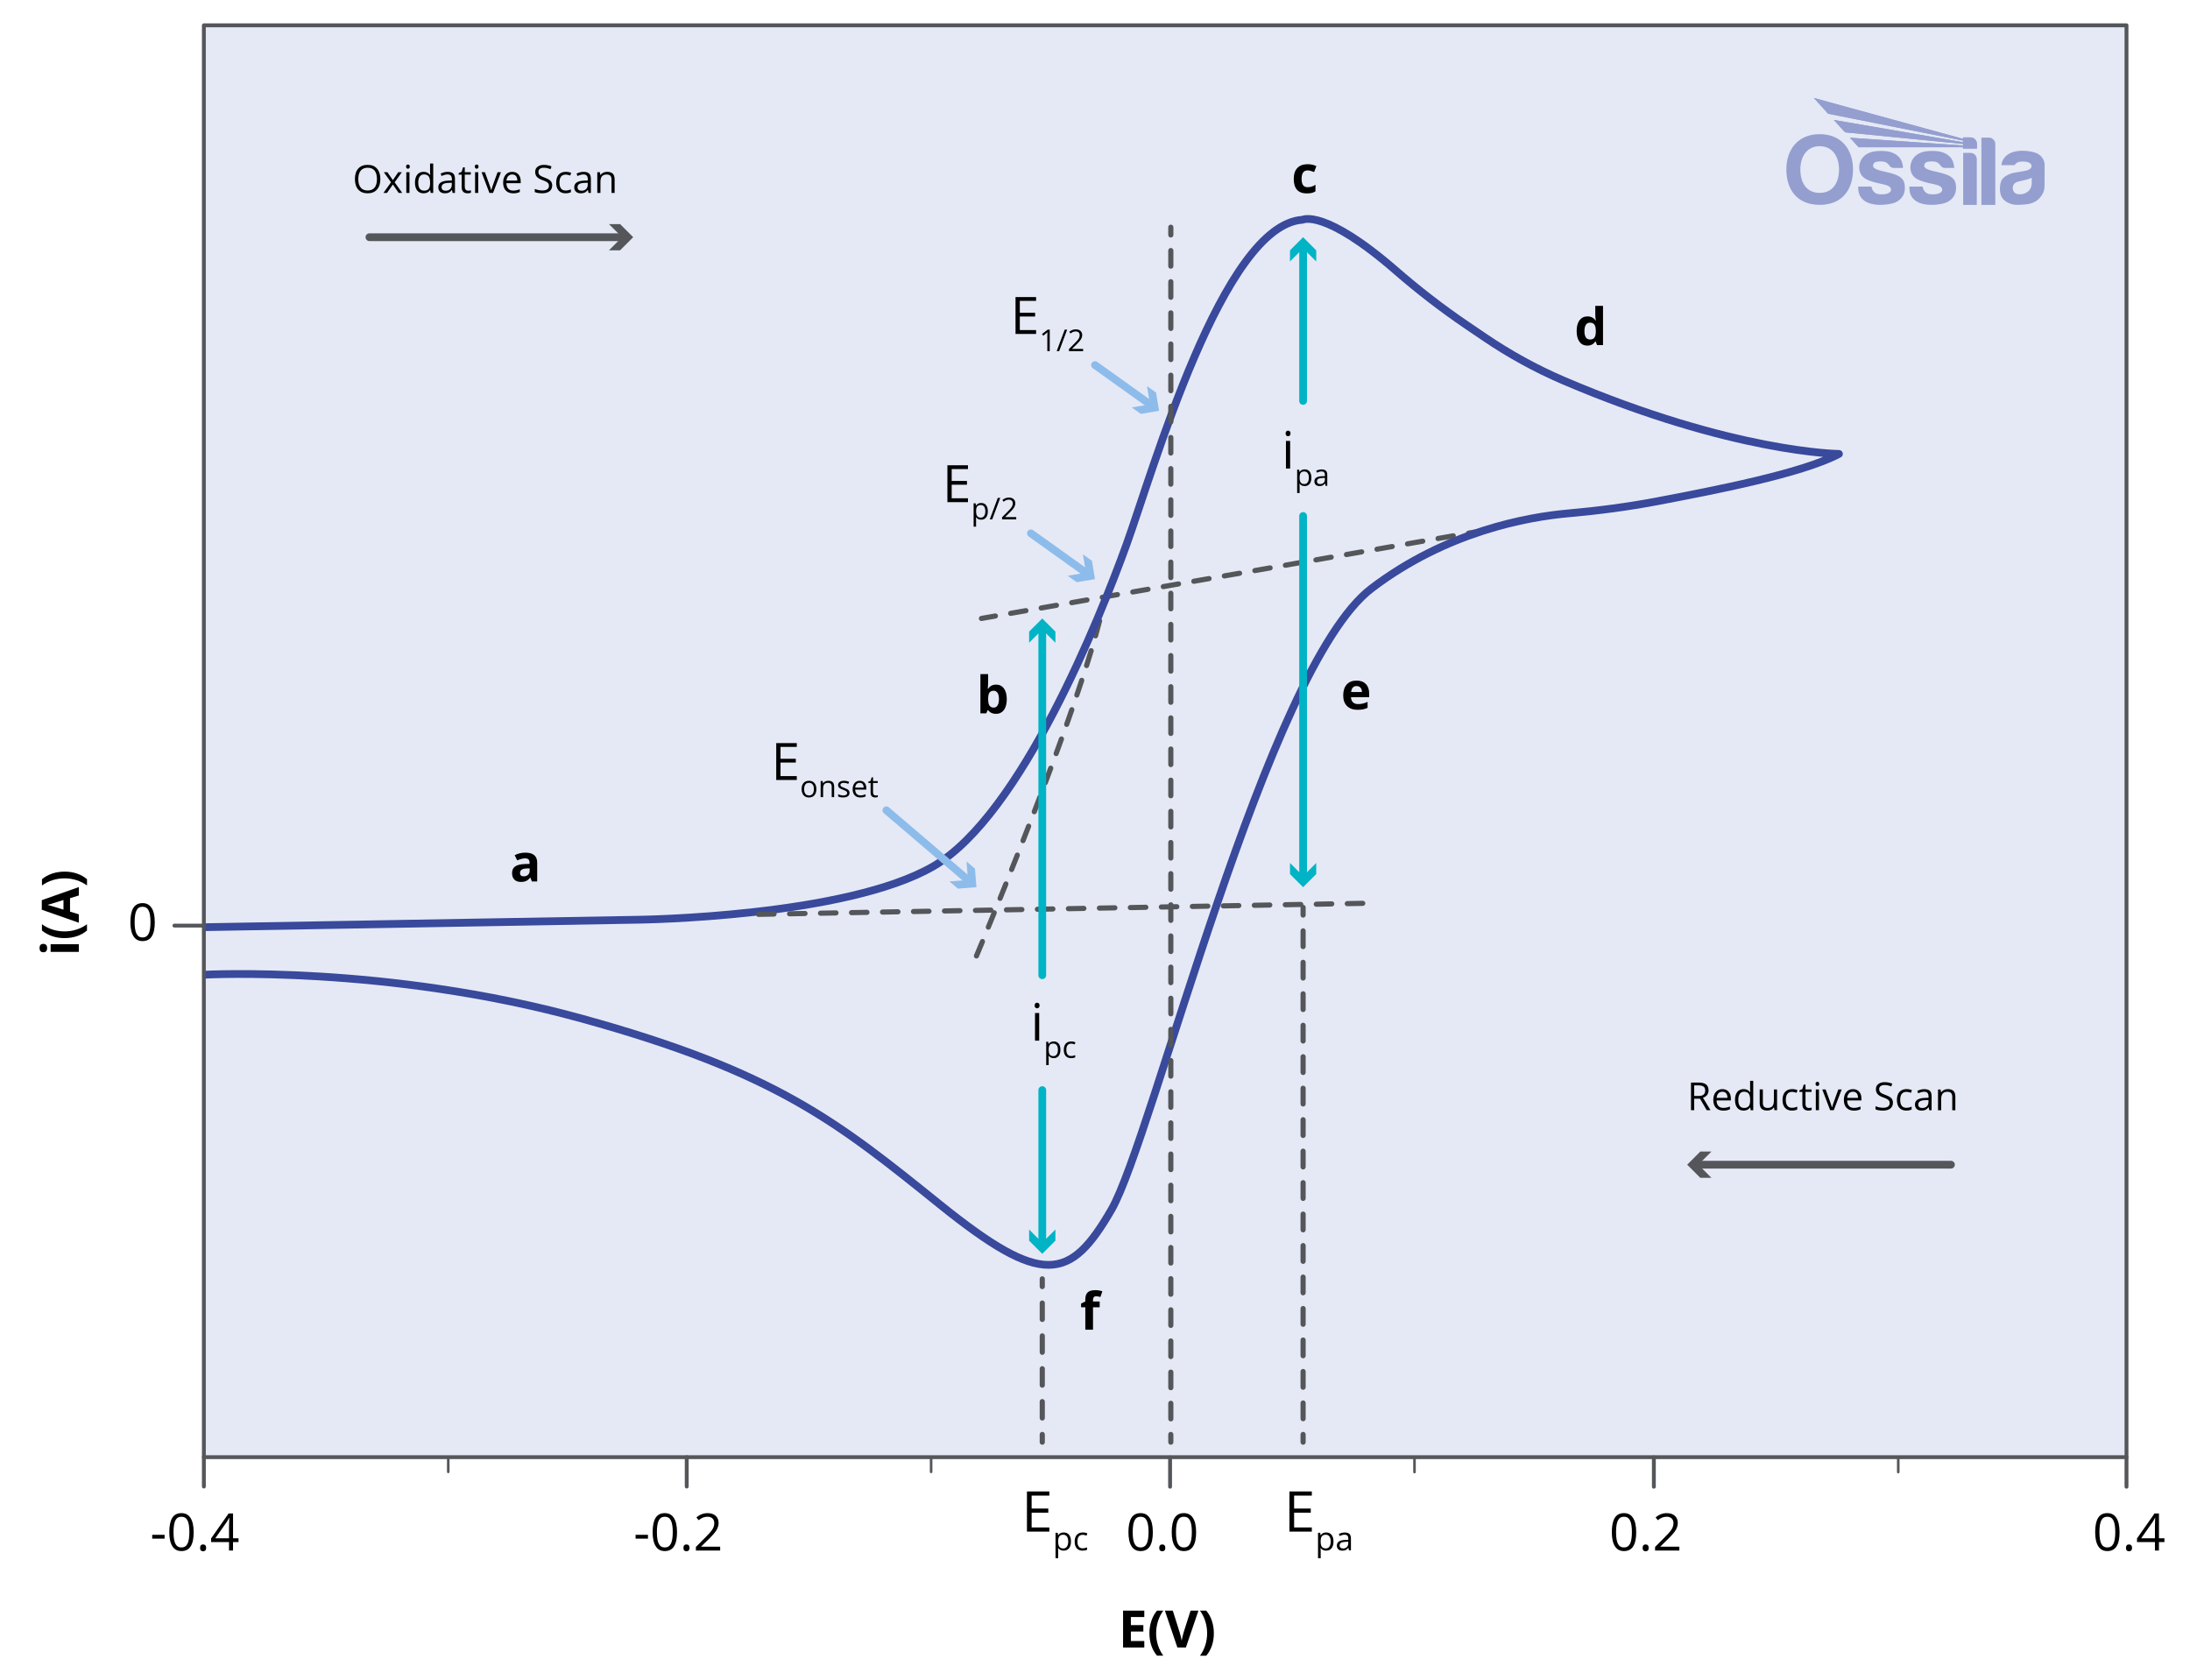 <svg viewBox="0 0 848 650.67" xmlns:xlink="http://www.w3.org/1999/xlink" height="650.67" width="848" xmlns="http://www.w3.org/2000/svg">
  <defs>
    <style>
      .cls-1 {
        stroke: #8dbceb;
      }

      .cls-1, .cls-2, .cls-3, .cls-4, .cls-5, .cls-6, .cls-7 {
        fill: none;
      }

      .cls-1, .cls-2, .cls-3, .cls-5 {
        stroke-width: 3px;
      }

      .cls-1, .cls-2, .cls-3, .cls-5, .cls-6, .cls-7 {
        stroke-linejoin: round;
      }

      .cls-1, .cls-3, .cls-5, .cls-6, .cls-7 {
        stroke-linecap: round;
      }

      .cls-8 {
        fill: #ccd4ec;
        opacity: .5;
      }

      .cls-9 {
        fill: #54565a;
      }

      .cls-2 {
        stroke: #39499c;
      }

      .cls-3, .cls-6, .cls-7 {
        stroke: #54565a;
      }

      .cls-10 {
        clip-path: url(#clippath-1);
      }

      .cls-11 {
        fill: #949fd0;
      }

      .cls-12 {
        clip-path: url(#clippath-3);
      }

      .cls-5 {
        stroke: #00b4c5;
      }

      .cls-6 {
        stroke-width: 1.5px;
      }

      .cls-13 {
        fill: #00b4c5;
      }

      .cls-14 {
        clip-path: url(#clippath-2);
      }

      .cls-15 {
        clip-path: url(#clippath);
      }

      .cls-16 {
        fill: #8dbceb;
      }
    </style>
    <clipPath id="clippath">
      <rect height="41.42" width="100" y="37.92" x="691.7" class="cls-4"></rect>
    </clipPath>
    <clipPath id="clippath-1">
      <rect height="41.42" width="100" y="37.92" x="691.7" class="cls-4"></rect>
    </clipPath>
    <clipPath id="clippath-2">
      <path d="M702.33,37.92l5.53,6.12,52.26,10.41v.6l-50.05-8.61,4.36,4.8,45.69,4.5v.59c-14.65-1.01-29.15-1.99-43.79-3l3.34,3.68c13.52,0,26.92,0,40.44,0v.51h5.38v-1.79c0-1.39-1.11-2.53-2.47-2.53h-2.91v.56l-57.79-15.84Z" class="cls-4"></path>
    </clipPath>
    <clipPath id="clippath-3">
      <rect height="41.42" width="100" y="37.92" x="691.7" class="cls-4"></rect>
    </clipPath>
  </defs>
  <g data-name="Layer 4" id="Layer_4">
    <rect height="554.5" width="744.47" y="9.8" x="78.94" class="cls-8"></rect>
  </g>
  <g data-name="Layer 5" id="Layer_5">
    <path d="M378.09,371.19c-.13,0-.26-.02-.39-.08-.51-.21-.75-.8-.53-1.31,0,0,.85-2.02,2.32-5.58.21-.51.8-.75,1.31-.54.51.21.75.8.54,1.31-1.48,3.57-2.32,5.59-2.32,5.59-.16.38-.53.61-.92.61ZM382.7,360.04c-.13,0-.25-.02-.38-.08-.51-.21-.76-.79-.55-1.3.7-1.7,1.46-3.56,2.28-5.57.21-.51.79-.76,1.3-.55.51.21.76.79.55,1.3-.82,2.01-1.58,3.88-2.28,5.57-.16.39-.53.62-.93.62ZM387.24,348.89c-.12,0-.25-.02-.37-.07-.51-.21-.76-.79-.55-1.3.72-1.78,1.47-3.65,2.24-5.58.21-.51.79-.76,1.3-.56.51.21.76.79.56,1.3-.78,1.93-1.53,3.8-2.25,5.58-.16.39-.53.63-.93.63ZM391.71,337.73c-.12,0-.25-.02-.37-.07-.51-.2-.76-.79-.56-1.3.72-1.82,1.46-3.68,2.21-5.59.2-.51.78-.76,1.3-.56.51.2.77.78.56,1.3-.75,1.91-1.49,3.77-2.22,5.59-.16.39-.53.63-.93.63ZM396.13,326.54c-.12,0-.24-.02-.36-.07-.51-.2-.77-.78-.57-1.29.72-1.84,1.45-3.71,2.18-5.6.2-.51.78-.77,1.29-.57.51.2.77.78.57,1.29-.73,1.89-1.46,3.76-2.18,5.6-.15.39-.53.64-.93.64ZM400.48,315.34c-.12,0-.24-.02-.36-.07-.52-.2-.77-.78-.57-1.29.71-1.85,1.43-3.73,2.15-5.61.2-.52.78-.78,1.29-.58.52.2.78.77.58,1.29-.72,1.89-1.44,3.76-2.15,5.62-.15.4-.53.64-.93.64ZM404.75,304.1c-.12,0-.24-.02-.35-.06-.52-.19-.78-.77-.58-1.29.7-1.87,1.41-3.74,2.1-5.62.19-.52.77-.78,1.29-.59.52.19.78.77.59,1.29-.7,1.88-1.4,3.76-2.11,5.63-.15.4-.53.65-.94.65ZM408.95,292.82c-.11,0-.23-.02-.34-.06-.52-.19-.78-.76-.59-1.28.69-1.88,1.38-3.77,2.05-5.64.19-.52.76-.79,1.28-.6.52.19.79.76.6,1.28-.68,1.88-1.36,3.76-2.06,5.65-.15.4-.53.66-.94.66ZM413.03,281.52c-.11,0-.22-.02-.33-.06-.52-.18-.79-.76-.61-1.28.67-1.9,1.34-3.79,1.99-5.67.18-.52.75-.8,1.27-.62.52.18.8.75.62,1.27-.65,1.88-1.32,3.77-1.99,5.68-.15.41-.53.67-.94.67ZM416.97,270.16c-.11,0-.21-.02-.32-.05-.52-.18-.8-.75-.63-1.27.65-1.92,1.29-3.82,1.9-5.69.17-.52.74-.81,1.26-.64.52.17.81.74.64,1.26-.62,1.87-1.25,3.78-1.91,5.71-.14.42-.53.68-.95.68ZM420.73,258.74c-.1,0-.2-.02-.3-.05-.53-.17-.82-.73-.65-1.26.62-1.96,1.21-3.87,1.78-5.73.16-.53.72-.83,1.25-.67.53.16.83.72.67,1.25-.57,1.87-1.16,3.79-1.79,5.76-.14.43-.53.7-.95.7ZM424.2,247.23c-.09,0-.18-.01-.27-.04-.53-.15-.84-.7-.69-1.23.58-2.05,1.1-4,1.56-5.78.14-.54.68-.86,1.22-.72.54.14.86.68.72,1.22-.46,1.8-.99,3.77-1.57,5.83-.12.44-.53.73-.96.73ZM427.16,235.57c-.07,0-.14,0-.21-.02-.54-.12-.88-.65-.77-1.19l.14-.65c.11-.54.64-.89,1.18-.78.54.11.89.64.78,1.18l-.14.67c-.1.47-.52.79-.98.79Z" class="cls-9"></path>
    <path d="M380.02,240.5c-.48,0-.9-.34-.98-.83-.1-.54.27-1.06.81-1.16l5.41-.95c.55-.09,1.06.27,1.16.81.1.54-.27,1.06-.81,1.16l-5.41.95c-.06.01-.12.02-.17.02ZM391.34,238.52c-.48,0-.9-.34-.98-.83-.1-.54.27-1.06.81-1.16l5.91-1.03c.55-.1,1.06.27,1.16.81s-.27,1.06-.81,1.16l-5.91,1.03c-.06.01-.12.02-.17.02ZM403.16,236.45c-.48,0-.9-.34-.98-.83-.1-.54.27-1.06.81-1.16l5.91-1.04c.55-.09,1.06.27,1.16.81s-.27,1.06-.81,1.16l-5.91,1.04c-.06.01-.12.02-.17.02ZM414.98,234.38c-.48,0-.9-.34-.98-.83-.1-.54.27-1.06.81-1.16l5.91-1.04c.55-.09,1.06.27,1.16.81.1.54-.27,1.06-.81,1.16l-5.91,1.04c-.06.01-.12.02-.17.02ZM426.8,232.31c-.48,0-.9-.34-.98-.83-.09-.54.27-1.06.81-1.16l5.91-1.04c.55-.1,1.06.27,1.16.81.09.54-.27,1.06-.81,1.16l-5.91,1.04c-.06.01-.12.02-.17.02ZM438.62,230.24c-.48,0-.9-.34-.98-.83-.09-.54.27-1.06.81-1.16l5.91-1.03c.55-.1,1.06.27,1.16.81s-.27,1.06-.81,1.16l-5.91,1.03c-.06.01-.12.02-.17.02ZM450.44,228.17c-.48,0-.9-.34-.98-.83-.09-.54.27-1.06.81-1.16l5.91-1.03c.55-.1,1.06.27,1.16.81.09.54-.27,1.06-.81,1.16l-5.91,1.03c-.06.01-.12.02-.17.02ZM462.26,226.1c-.48,0-.9-.34-.98-.83-.09-.54.27-1.06.81-1.16l5.91-1.03c.55-.1,1.06.27,1.16.81s-.27,1.06-.81,1.16l-5.91,1.03c-.06.01-.12.02-.17.02ZM474.08,224.03c-.48,0-.9-.34-.98-.83-.09-.54.27-1.06.81-1.16l5.91-1.03c.55-.1,1.06.27,1.16.81s-.27,1.06-.81,1.16l-5.91,1.03c-.06.01-.12.02-.17.02ZM485.9,221.96c-.48,0-.9-.34-.98-.83-.09-.54.27-1.06.81-1.16l5.91-1.03c.55-.1,1.06.27,1.16.81.09.54-.27,1.06-.81,1.16l-5.91,1.03c-.06.01-.12.02-.17.02ZM497.72,219.89c-.48,0-.9-.34-.98-.83-.09-.54.27-1.06.81-1.16l5.91-1.04c.55-.1,1.06.27,1.16.81.09.54-.27,1.06-.81,1.16l-5.91,1.04c-.06.01-.12.02-.17.02ZM509.54,217.82c-.48,0-.9-.34-.98-.83-.09-.54.27-1.06.81-1.16l5.91-1.04c.55-.1,1.06.27,1.16.81s-.27,1.06-.81,1.16l-5.91,1.04c-.06.01-.12.02-.17.02ZM521.36,215.75c-.48,0-.9-.34-.98-.83-.09-.54.27-1.06.81-1.16l5.91-1.04c.55-.09,1.06.27,1.16.81.09.54-.27,1.06-.81,1.16l-5.91,1.04c-.06.01-.12.02-.17.02ZM533.18,213.68c-.48,0-.9-.34-.98-.83-.09-.54.27-1.06.81-1.16l5.91-1.03c.55-.1,1.06.27,1.16.81.09.54-.27,1.06-.81,1.16l-5.91,1.03c-.06.01-.12.02-.17.02ZM545,211.61c-.48,0-.9-.34-.98-.83-.09-.54.27-1.06.81-1.16l5.91-1.03c.55-.1,1.06.27,1.16.81s-.27,1.06-.81,1.16l-5.91,1.03c-.06.01-.12.02-.17.02ZM556.82,209.54c-.48,0-.9-.34-.98-.83-.09-.54.27-1.06.81-1.16l5.91-1.03c.55-.1,1.06.27,1.16.81s-.27,1.06-.81,1.16l-5.91,1.03c-.06.01-.12.02-.17.02ZM568.64,207.47c-.48,0-.9-.34-.98-.83-.09-.54.27-1.06.81-1.16l5.91-1.03c.55-.1,1.06.27,1.16.81.09.54-.27,1.06-.81,1.16l-5.91,1.03c-.06.01-.12.02-.17.02Z" class="cls-9"></path>
  </g>
  <g data-name="Layer 2" id="Layer_2">
    <path d="M78.94,359.06l168.45-2.9s80.35-.97,114.24-20.81c33.88-19.85,64.38-96.33,74.54-124.4,10.17-28.08,37.27-123.92,68.25-125.85,0,0,8.39-4.39,36.04,19.64,8.72,7.58,17.87,14.67,27.43,21.15l6.94,4.71c9.63,6.53,19.85,12.18,30.55,16.76,65.76,28.12,106.69,28.42,106.69,28.42-14.36,7.62-48.56,14.19-70.26,18.32-11.44,2.18-22.99,3.68-34.58,4.71-15.64,1.38-47.15,6.96-76.19,29.09-40.66,30.98-84.71,212.98-100.68,240.57s-26.62,30.01-66.32-1.94c-39.69-31.95-63.41-51.31-138.92-72.12-75.51-20.81-146.18-16.94-146.18-16.94" class="cls-2"></path>
  </g>
  <g data-name="Layer 3" id="Layer_3">
    <g>
      <line y2="91.86" x2="241.75" y1="91.86" x1="143.05" class="cls-3"></line>
      <polygon points="235.78 96.95 240.87 91.86 235.78 86.78 240.1 86.78 245.18 91.86 240.1 96.95 235.78 96.95" class="cls-9"></polygon>
    </g>
    <g>
      <line y2="451.03" x2="656.73" y1="451.03" x1="755.44" class="cls-3"></line>
      <polygon points="662.7 445.94 657.62 451.03 662.7 456.12 658.39 456.12 653.3 451.03 658.39 445.94 662.7 445.94" class="cls-9"></polygon>
    </g>
    <g>
      <path d="M656.02,425.48v4.45h-1.24v-10.71h2.94c1.31,0,2.28.25,2.91.75.63.5.94,1.26.94,2.27,0,1.42-.72,2.37-2.15,2.87l2.91,4.81h-1.47l-2.59-4.45h-2.23ZM656.02,424.41h1.71c.88,0,1.52-.17,1.93-.52.41-.35.62-.87.62-1.57s-.21-1.22-.63-1.53c-.42-.31-1.09-.47-2.01-.47h-1.62v4.09Z"></path>
      <path d="M667.25,430.08c-1.19,0-2.12-.36-2.81-1.08-.69-.72-1.03-1.73-1.03-3.01s.32-2.32.96-3.08c.64-.76,1.49-1.14,2.57-1.14,1.01,0,1.8.33,2.39.99.59.66.88,1.54.88,2.62v.77h-5.53c.02.94.26,1.66.71,2.15.45.49,1.09.73,1.91.73.86,0,1.72-.18,2.56-.54v1.08c-.43.19-.84.32-1.22.4-.38.08-.85.12-1.39.12ZM666.92,422.78c-.64,0-1.16.21-1.54.63-.38.42-.61,1-.68,1.74h4.2c0-.77-.17-1.35-.51-1.76-.34-.41-.83-.61-1.46-.61Z"></path>
      <path d="M677.74,428.86h-.07c-.56.82-1.4,1.22-2.52,1.22-1.05,0-1.87-.36-2.45-1.08-.58-.72-.88-1.74-.88-3.06s.29-2.35.88-3.08,1.4-1.1,2.45-1.1,1.92.4,2.5,1.19h.1l-.05-.58-.03-.56v-3.27h1.21v11.4h-.99l-.16-1.08ZM675.31,429.06c.83,0,1.43-.23,1.81-.68.37-.45.56-1.18.56-2.19v-.26c0-1.14-.19-1.95-.57-2.43-.38-.49-.98-.73-1.81-.73-.71,0-1.26.28-1.64.83-.38.55-.57,1.34-.57,2.35s.19,1.8.56,2.32.93.78,1.66.78Z"></path>
      <path d="M682.61,421.9v5.21c0,.66.15,1.14.45,1.46.3.32.76.48,1.4.48.84,0,1.45-.23,1.84-.69.39-.46.58-1.21.58-2.25v-4.22h1.22v8.03h-1l-.18-1.08h-.07c-.25.39-.59.7-1.04.91-.44.21-.95.31-1.51.31-.98,0-1.71-.23-2.19-.7-.49-.46-.73-1.21-.73-2.23v-5.25h1.23Z"></path>
      <path d="M693.88,430.08c-1.16,0-2.06-.36-2.7-1.07-.64-.71-.96-1.73-.96-3.04s.32-2.38.97-3.11c.65-.73,1.57-1.1,2.77-1.1.38,0,.77.04,1.16.12s.69.18.91.29l-.37,1.03c-.27-.11-.56-.2-.88-.27-.32-.07-.6-.11-.84-.11-1.63,0-2.45,1.04-2.45,3.12,0,.99.2,1.74.6,2.27.4.53.99.79,1.77.79.67,0,1.35-.14,2.06-.43v1.08c-.54.28-1.21.42-2.03.42Z"></path>
      <path d="M700.41,429.07c.21,0,.42-.02.62-.05.2-.03.36-.06.48-.1v.93c-.13.06-.33.12-.58.16-.26.04-.49.06-.69.06-1.55,0-2.33-.82-2.33-2.45v-4.78h-1.15v-.59l1.15-.51.51-1.71h.7v1.86h2.33v.95h-2.33v4.72c0,.48.11.85.34,1.11.23.26.54.39.94.39Z"></path>
      <path d="M703.01,419.73c0-.28.07-.48.21-.61.14-.13.31-.19.51-.19s.36.07.51.2c.14.13.21.33.21.61s-.07.48-.21.61c-.14.13-.31.2-.51.2-.21,0-.38-.07-.51-.2-.14-.13-.21-.34-.21-.61ZM704.33,429.93h-1.22v-8.03h1.22v8.03Z"></path>
      <path d="M708.66,429.93l-3.05-8.03h1.3l1.73,4.76c.39,1.11.62,1.84.69,2.17h.06c.05-.26.22-.79.51-1.61.29-.81.93-2.59,1.92-5.32h1.3l-3.05,8.03h-1.42Z"></path>
      <path d="M717.81,430.08c-1.19,0-2.12-.36-2.81-1.08-.69-.72-1.03-1.73-1.03-3.01s.32-2.32.96-3.08c.64-.76,1.49-1.14,2.57-1.14,1.01,0,1.8.33,2.39.99.59.66.88,1.54.88,2.62v.77h-5.53c.02.94.26,1.66.71,2.15.45.49,1.09.73,1.91.73.86,0,1.72-.18,2.56-.54v1.08c-.43.19-.84.32-1.22.4-.38.08-.85.12-1.39.12ZM717.48,422.78c-.64,0-1.16.21-1.54.63-.38.42-.61,1-.68,1.74h4.2c0-.77-.17-1.35-.51-1.76-.34-.41-.83-.61-1.46-.61Z"></path>
      <path d="M732.96,427.08c0,.94-.34,1.68-1.03,2.21s-1.61.79-2.78.79c-1.27,0-2.25-.16-2.93-.49v-1.2c.44.19.92.33,1.44.44s1.03.16,1.54.16c.83,0,1.46-.16,1.88-.47.42-.32.63-.75.63-1.32,0-.37-.07-.67-.22-.91-.15-.24-.4-.46-.75-.66-.35-.2-.88-.43-1.59-.68-1-.36-1.71-.78-2.13-1.27-.43-.49-.64-1.12-.64-1.91,0-.83.31-1.48.93-1.97s1.44-.73,2.46-.73,2.04.2,2.94.59l-.39,1.08c-.88-.37-1.74-.56-2.58-.56-.66,0-1.17.14-1.54.42-.37.28-.56.68-.56,1.18,0,.37.07.67.21.91.14.24.37.45.69.65.33.2.82.42,1.49.66,1.12.4,1.9.83,2.32,1.29.42.46.63,1.05.63,1.79Z"></path>
      <path d="M738.17,430.08c-1.16,0-2.06-.36-2.7-1.07-.64-.71-.96-1.73-.96-3.04s.32-2.38.97-3.11c.65-.73,1.57-1.1,2.77-1.1.38,0,.77.04,1.16.12s.69.18.91.29l-.37,1.03c-.27-.11-.56-.2-.88-.27-.32-.07-.6-.11-.84-.11-1.63,0-2.45,1.04-2.45,3.12,0,.99.2,1.74.6,2.27.4.53.99.79,1.77.79.67,0,1.35-.14,2.06-.43v1.08c-.54.28-1.21.42-2.03.42Z"></path>
      <path d="M747.04,429.93l-.24-1.14h-.06c-.4.5-.8.84-1.2,1.02-.4.18-.89.27-1.49.27-.8,0-1.42-.21-1.87-.62-.45-.41-.68-.99-.68-1.75,0-1.62,1.3-2.47,3.89-2.55l1.36-.04v-.5c0-.63-.13-1.09-.41-1.39-.27-.3-.7-.45-1.3-.45-.67,0-1.43.21-2.27.62l-.37-.93c.39-.21.83-.38,1.3-.51.47-.12.94-.18,1.42-.18.96,0,1.67.21,2.13.64.46.42.69,1.11.69,2.04v5.48h-.9ZM744.3,429.07c.76,0,1.35-.21,1.78-.62.43-.42.65-1,.65-1.74v-.72l-1.21.05c-.97.03-1.66.18-2.09.45-.43.27-.64.68-.64,1.24,0,.44.13.77.4,1,.27.23.64.34,1.12.34Z"></path>
      <path d="M755.94,429.93v-5.19c0-.65-.15-1.14-.45-1.46-.3-.32-.76-.48-1.4-.48-.84,0-1.46.23-1.85.68s-.59,1.2-.59,2.25v4.21h-1.22v-8.03h.99l.2,1.1h.06c.25-.4.6-.7,1.05-.92.45-.22.95-.33,1.5-.33.97,0,1.69.23,2.18.7.49.47.73,1.21.73,2.24v5.24h-1.22Z"></path>
    </g>
    <g>
      <path d="M147.28,69.35c0,1.71-.43,3.06-1.3,4.04-.87.98-2.07,1.47-3.61,1.47s-2.79-.48-3.65-1.45c-.86-.96-1.29-2.33-1.29-4.08s.43-3.09,1.29-4.05c.86-.96,2.08-1.44,3.66-1.44s2.74.49,3.6,1.46,1.3,2.32,1.3,4.04ZM138.74,69.35c0,1.45.31,2.55.93,3.3.62.75,1.52,1.12,2.69,1.12s2.08-.37,2.69-1.12.91-1.85.91-3.3-.3-2.53-.9-3.28c-.6-.74-1.5-1.12-2.68-1.12s-2.09.38-2.71,1.12-.93,1.84-.93,3.27Z"></path>
      <path d="M151.41,70.6l-2.79-3.92h1.38l2.12,3.08,2.11-3.08h1.37l-2.79,3.92,2.94,4.11h-1.38l-2.25-3.25-2.27,3.25h-1.38l2.94-4.11Z"></path>
      <path d="M157.24,64.51c0-.28.07-.48.21-.61.14-.13.31-.19.51-.19s.36.07.51.2.21.33.21.61-.07.48-.21.61-.31.2-.51.2c-.21,0-.38-.07-.51-.2s-.21-.34-.21-.61ZM158.55,74.71h-1.22v-8.03h1.22v8.03Z"></path>
      <path d="M166.6,73.64h-.07c-.56.82-1.4,1.22-2.52,1.22-1.05,0-1.87-.36-2.45-1.08-.58-.72-.88-1.74-.88-3.06s.29-2.35.88-3.08,1.4-1.1,2.45-1.1,1.92.4,2.5,1.19h.1l-.05-.58-.03-.56v-3.27h1.22v11.4h-.99l-.16-1.08ZM164.17,73.84c.83,0,1.43-.23,1.81-.68.37-.45.56-1.18.56-2.19v-.26c0-1.14-.19-1.95-.57-2.44s-.98-.73-1.81-.73c-.71,0-1.26.28-1.64.83-.38.55-.57,1.34-.57,2.35s.19,1.8.56,2.32.93.78,1.66.78Z"></path>
      <path d="M175.26,74.71l-.24-1.14h-.06c-.4.5-.8.84-1.2,1.02-.4.18-.89.27-1.49.27-.8,0-1.42-.21-1.87-.62-.45-.41-.68-.99-.68-1.75,0-1.62,1.3-2.47,3.89-2.55l1.36-.04v-.5c0-.63-.14-1.1-.41-1.4-.27-.3-.7-.45-1.3-.45-.67,0-1.43.21-2.27.62l-.37-.93c.4-.21.83-.38,1.3-.51.47-.12.94-.18,1.42-.18.96,0,1.67.21,2.13.64.46.42.69,1.11.69,2.04v5.48h-.9ZM172.51,73.86c.76,0,1.35-.21,1.78-.62.43-.42.65-1,.65-1.74v-.73l-1.22.05c-.97.03-1.66.18-2.09.45-.43.27-.64.68-.64,1.24,0,.44.13.77.4,1,.27.23.64.34,1.12.34Z"></path>
      <path d="M181.26,73.86c.21,0,.42-.02.62-.05s.36-.06.48-.1v.93c-.13.06-.33.12-.58.16-.26.04-.49.06-.69.06-1.55,0-2.33-.82-2.33-2.45v-4.78h-1.15v-.59l1.15-.51.51-1.71h.7v1.86h2.33v.94h-2.33v4.72c0,.48.11.85.34,1.11s.54.39.94.39Z"></path>
      <path d="M183.86,64.51c0-.28.07-.48.21-.61.14-.13.31-.19.51-.19s.36.07.51.2.21.33.21.61-.07.48-.21.61-.31.2-.51.2c-.21,0-.38-.07-.51-.2s-.21-.34-.21-.61ZM185.18,74.71h-1.22v-8.03h1.22v8.03Z"></path>
      <path d="M189.51,74.71l-3.05-8.03h1.3l1.73,4.76c.39,1.11.62,1.84.69,2.17h.06c.05-.26.22-.79.51-1.61.29-.81.93-2.59,1.92-5.32h1.3l-3.05,8.03h-1.42Z"></path>
      <path d="M198.66,74.86c-1.19,0-2.12-.36-2.81-1.08s-1.03-1.73-1.03-3.01.32-2.32.96-3.08c.64-.76,1.49-1.14,2.57-1.14,1.01,0,1.8.33,2.39.99.59.66.88,1.53.88,2.62v.77h-5.53c.02.94.26,1.66.71,2.15.45.49,1.09.73,1.91.73.86,0,1.72-.18,2.56-.54v1.08c-.43.19-.84.32-1.22.4-.38.08-.85.12-1.39.12ZM198.33,67.56c-.64,0-1.16.21-1.54.63s-.61,1-.68,1.74h4.2c0-.77-.17-1.35-.51-1.76s-.83-.61-1.46-.61Z"></path>
      <path d="M213.81,71.86c0,.94-.34,1.68-1.03,2.2s-1.61.79-2.78.79c-1.27,0-2.25-.16-2.93-.49v-1.2c.44.19.92.33,1.44.44s1.03.16,1.54.16c.83,0,1.46-.16,1.88-.47.42-.32.63-.75.63-1.31,0-.37-.07-.67-.22-.91s-.4-.46-.75-.66-.88-.43-1.59-.68c-1-.36-1.71-.78-2.13-1.27-.43-.49-.64-1.13-.64-1.91,0-.83.31-1.48.93-1.97s1.44-.73,2.46-.73,2.04.2,2.94.59l-.39,1.08c-.88-.37-1.74-.56-2.58-.56-.66,0-1.17.14-1.55.42s-.56.68-.56,1.18c0,.37.07.68.21.91s.37.45.69.65c.32.2.82.42,1.49.66,1.12.4,1.9.83,2.32,1.29s.63,1.05.63,1.79Z"></path>
      <path d="M219.02,74.86c-1.16,0-2.06-.36-2.7-1.07-.64-.71-.96-1.73-.96-3.04s.32-2.38.97-3.11,1.57-1.1,2.77-1.1c.39,0,.77.04,1.16.12s.69.18.91.29l-.37,1.03c-.27-.11-.56-.2-.88-.27-.32-.07-.6-.11-.84-.11-1.63,0-2.45,1.04-2.45,3.12,0,.99.2,1.74.6,2.27.4.53.99.79,1.77.79.67,0,1.35-.14,2.06-.43v1.08c-.54.28-1.21.42-2.03.42Z"></path>
      <path d="M227.89,74.71l-.24-1.14h-.06c-.4.5-.8.84-1.2,1.02-.4.18-.89.27-1.49.27-.8,0-1.42-.21-1.87-.62-.45-.41-.68-.99-.68-1.75,0-1.62,1.3-2.47,3.89-2.55l1.36-.04v-.5c0-.63-.14-1.1-.41-1.4-.27-.3-.7-.45-1.3-.45-.67,0-1.43.21-2.27.62l-.37-.93c.4-.21.83-.38,1.3-.51.47-.12.94-.18,1.42-.18.96,0,1.67.21,2.13.64.46.42.69,1.11.69,2.04v5.48h-.9ZM225.15,73.86c.76,0,1.35-.21,1.78-.62.43-.42.65-1,.65-1.74v-.73l-1.22.05c-.97.03-1.66.18-2.09.45-.43.27-.64.68-.64,1.24,0,.44.13.77.4,1,.27.23.64.34,1.12.34Z"></path>
      <path d="M236.79,74.71v-5.19c0-.65-.15-1.14-.45-1.46s-.76-.48-1.4-.48c-.84,0-1.46.23-1.85.68s-.59,1.2-.59,2.25v4.21h-1.22v-8.03h.99l.2,1.1h.06c.25-.4.6-.7,1.05-.92s.95-.33,1.5-.33c.97,0,1.69.23,2.18.7.49.47.73,1.21.73,2.24v5.24h-1.22Z"></path>
    </g>
    <rect height="554.5" width="744.47" y="9.8" x="78.94" class="cls-6"></rect>
    <g>
      <path d="M453.36,91.99c-.55,0-1-.45-1-1v-3c0-.55.45-1,1-1s1,.45,1,1v3c0,.55-.45,1-1,1Z" class="cls-9"></path>
      <path d="M453.36,550.46c-.55,0-1-.45-1-1v-6.03c0-.55.45-1,1-1s1,.45,1,1v6.03c0,.55-.45,1-1,1ZM453.36,538.39c-.55,0-1-.45-1-1v-6.03c0-.55.45-1,1-1s1,.45,1,1v6.03c0,.55-.45,1-1,1ZM453.36,526.33c-.55,0-1-.45-1-1v-6.03c0-.55.45-1,1-1s1,.45,1,1v6.03c0,.55-.45,1-1,1ZM453.36,514.26c-.55,0-1-.45-1-1v-6.03c0-.55.45-1,1-1s1,.45,1,1v6.03c0,.55-.45,1-1,1ZM453.36,502.2c-.55,0-1-.45-1-1v-6.03c0-.55.45-1,1-1s1,.45,1,1v6.03c0,.55-.45,1-1,1ZM453.36,490.13c-.55,0-1-.45-1-1v-6.03c0-.55.45-1,1-1s1,.45,1,1v6.03c0,.55-.45,1-1,1ZM453.36,478.07c-.55,0-1-.45-1-1v-6.03c0-.55.45-1,1-1s1,.45,1,1v6.03c0,.55-.45,1-1,1ZM453.36,466c-.55,0-1-.45-1-1v-6.03c0-.55.45-1,1-1s1,.45,1,1v6.03c0,.55-.45,1-1,1ZM453.36,453.94c-.55,0-1-.45-1-1v-6.03c0-.55.45-1,1-1s1,.45,1,1v6.03c0,.55-.45,1-1,1ZM453.36,441.87c-.55,0-1-.45-1-1v-6.03c0-.55.45-1,1-1s1,.45,1,1v6.03c0,.55-.45,1-1,1ZM453.36,429.81c-.55,0-1-.45-1-1v-6.03c0-.55.45-1,1-1s1,.45,1,1v6.03c0,.55-.45,1-1,1ZM453.36,417.74c-.55,0-1-.45-1-1v-6.03c0-.55.45-1,1-1s1,.45,1,1v6.03c0,.55-.45,1-1,1ZM453.36,405.68c-.55,0-1-.45-1-1v-6.03c0-.55.45-1,1-1s1,.45,1,1v6.03c0,.55-.45,1-1,1ZM453.36,393.61c-.55,0-1-.45-1-1v-6.03c0-.55.45-1,1-1s1,.45,1,1v6.03c0,.55-.45,1-1,1ZM453.36,381.55c-.55,0-1-.45-1-1v-6.03c0-.55.45-1,1-1s1,.45,1,1v6.03c0,.55-.45,1-1,1ZM453.36,369.48c-.55,0-1-.45-1-1v-6.03c0-.55.45-1,1-1s1,.45,1,1v6.03c0,.55-.45,1-1,1ZM453.36,357.42c-.55,0-1-.45-1-1v-6.03c0-.55.45-1,1-1s1,.45,1,1v6.03c0,.55-.45,1-1,1ZM453.36,345.35c-.55,0-1-.45-1-1v-6.03c0-.55.45-1,1-1s1,.45,1,1v6.03c0,.55-.45,1-1,1ZM453.36,333.29c-.55,0-1-.45-1-1v-6.03c0-.55.45-1,1-1s1,.45,1,1v6.03c0,.55-.45,1-1,1ZM453.36,321.22c-.55,0-1-.45-1-1v-6.03c0-.55.45-1,1-1s1,.45,1,1v6.03c0,.55-.45,1-1,1ZM453.36,309.16c-.55,0-1-.45-1-1v-6.03c0-.55.45-1,1-1s1,.45,1,1v6.03c0,.55-.45,1-1,1ZM453.36,297.09c-.55,0-1-.45-1-1v-6.03c0-.55.45-1,1-1s1,.45,1,1v6.03c0,.55-.45,1-1,1ZM453.36,285.03c-.55,0-1-.45-1-1v-6.03c0-.55.45-1,1-1s1,.45,1,1v6.03c0,.55-.45,1-1,1ZM453.36,272.96c-.55,0-1-.45-1-1v-6.03c0-.55.45-1,1-1s1,.45,1,1v6.03c0,.55-.45,1-1,1ZM453.36,260.9c-.55,0-1-.45-1-1v-6.03c0-.55.45-1,1-1s1,.45,1,1v6.03c0,.55-.45,1-1,1ZM453.36,248.83c-.55,0-1-.45-1-1v-6.03c0-.55.45-1,1-1s1,.45,1,1v6.03c0,.55-.45,1-1,1ZM453.36,236.77c-.55,0-1-.45-1-1v-6.03c0-.55.45-1,1-1s1,.45,1,1v6.03c0,.55-.45,1-1,1ZM453.36,224.7c-.55,0-1-.45-1-1v-6.03c0-.55.45-1,1-1s1,.45,1,1v6.03c0,.55-.45,1-1,1ZM453.36,212.64c-.55,0-1-.45-1-1v-6.03c0-.55.45-1,1-1s1,.45,1,1v6.03c0,.55-.45,1-1,1ZM453.36,200.58c-.55,0-1-.45-1-1v-6.03c0-.55.45-1,1-1s1,.45,1,1v6.03c0,.55-.45,1-1,1ZM453.36,188.51c-.55,0-1-.45-1-1v-6.03c0-.55.45-1,1-1s1,.45,1,1v6.03c0,.55-.45,1-1,1ZM453.36,176.45c-.55,0-1-.45-1-1v-6.03c0-.55.45-1,1-1s1,.45,1,1v6.03c0,.55-.45,1-1,1ZM453.36,164.38c-.55,0-1-.45-1-1v-6.03c0-.55.45-1,1-1s1,.45,1,1v6.03c0,.55-.45,1-1,1ZM453.36,152.32c-.55,0-1-.45-1-1v-6.03c0-.55.45-1,1-1s1,.45,1,1v6.03c0,.55-.45,1-1,1ZM453.36,140.25c-.55,0-1-.45-1-1v-6.03c0-.55.45-1,1-1s1,.45,1,1v6.03c0,.55-.45,1-1,1ZM453.36,128.19c-.55,0-1-.45-1-1v-6.03c0-.55.45-1,1-1s1,.45,1,1v6.03c0,.55-.45,1-1,1ZM453.36,116.12c-.55,0-1-.45-1-1v-6.03c0-.55.45-1,1-1s1,.45,1,1v6.03c0,.55-.45,1-1,1ZM453.36,104.06c-.55,0-1-.45-1-1v-6.03c0-.55.45-1,1-1s1,.45,1,1v6.03c0,.55-.45,1-1,1Z" class="cls-9"></path>
      <path d="M453.36,559.49c-.55,0-1-.45-1-1v-3c0-.55.45-1,1-1s1,.45,1,1v3c0,.55-.45,1-1,1Z" class="cls-9"></path>
    </g>
    <g>
      <path d="M504.58,355.38c-.55,0-1-.45-1-1v-3c0-.55.45-1,1-1s1,.45,1,1v3c0,.55-.45,1-1,1Z" class="cls-9"></path>
      <path d="M504.58,550.4c-.55,0-1-.45-1-1v-6.09c0-.55.45-1,1-1s1,.45,1,1v6.09c0,.55-.45,1-1,1ZM504.58,538.21c-.55,0-1-.45-1-1v-6.09c0-.55.45-1,1-1s1,.45,1,1v6.09c0,.55-.45,1-1,1ZM504.58,526.02c-.55,0-1-.45-1-1v-6.09c0-.55.45-1,1-1s1,.45,1,1v6.09c0,.55-.45,1-1,1ZM504.58,513.83c-.55,0-1-.45-1-1v-6.09c0-.55.45-1,1-1s1,.45,1,1v6.09c0,.55-.45,1-1,1ZM504.58,501.64c-.55,0-1-.45-1-1v-6.09c0-.55.45-1,1-1s1,.45,1,1v6.09c0,.55-.45,1-1,1ZM504.58,489.45c-.55,0-1-.45-1-1v-6.09c0-.55.45-1,1-1s1,.45,1,1v6.09c0,.55-.45,1-1,1ZM504.58,477.26c-.55,0-1-.45-1-1v-6.09c0-.55.45-1,1-1s1,.45,1,1v6.09c0,.55-.45,1-1,1ZM504.58,465.08c-.55,0-1-.45-1-1v-6.09c0-.55.45-1,1-1s1,.45,1,1v6.09c0,.55-.45,1-1,1ZM504.58,452.89c-.55,0-1-.45-1-1v-6.09c0-.55.45-1,1-1s1,.45,1,1v6.09c0,.55-.45,1-1,1ZM504.58,440.7c-.55,0-1-.45-1-1v-6.09c0-.55.45-1,1-1s1,.45,1,1v6.09c0,.55-.45,1-1,1ZM504.58,428.51c-.55,0-1-.45-1-1v-6.09c0-.55.45-1,1-1s1,.45,1,1v6.09c0,.55-.45,1-1,1ZM504.58,416.32c-.55,0-1-.45-1-1v-6.09c0-.55.45-1,1-1s1,.45,1,1v6.09c0,.55-.45,1-1,1ZM504.58,404.13c-.55,0-1-.45-1-1v-6.09c0-.55.45-1,1-1s1,.45,1,1v6.09c0,.55-.45,1-1,1ZM504.58,391.94c-.55,0-1-.45-1-1v-6.09c0-.55.45-1,1-1s1,.45,1,1v6.09c0,.55-.45,1-1,1ZM504.58,379.75c-.55,0-1-.45-1-1v-6.09c0-.55.45-1,1-1s1,.45,1,1v6.09c0,.55-.45,1-1,1ZM504.58,367.57c-.55,0-1-.45-1-1v-6.09c0-.55.45-1,1-1s1,.45,1,1v6.09c0,.55-.45,1-1,1Z" class="cls-9"></path>
      <path d="M504.58,559.49c-.55,0-1-.45-1-1v-3c0-.55.45-1,1-1s1,.45,1,1v3c0,.55-.45,1-1,1Z" class="cls-9"></path>
    </g>
    <g>
      <path d="M403.58,499.24c-.55,0-1-.45-1-1v-3c0-.55.45-1,1-1s1,.45,1,1v3c0,.55-.45,1-1,1Z" class="cls-9"></path>
      <path d="M403.58,550.13c-.55,0-1-.45-1-1v-6.36c0-.55.45-1,1-1s1,.45,1,1v6.36c0,.55-.45,1-1,1ZM403.58,537.41c-.55,0-1-.45-1-1v-6.36c0-.55.45-1,1-1s1,.45,1,1v6.36c0,.55-.45,1-1,1ZM403.58,524.68c-.55,0-1-.45-1-1v-6.36c0-.55.45-1,1-1s1,.45,1,1v6.36c0,.55-.45,1-1,1ZM403.58,511.96c-.55,0-1-.45-1-1v-6.36c0-.55.45-1,1-1s1,.45,1,1v6.36c0,.55-.45,1-1,1Z" class="cls-9"></path>
      <path d="M403.58,559.49c-.55,0-1-.45-1-1v-3c0-.55.45-1,1-1s1,.45,1,1v3c0,.55-.45,1-1,1Z" class="cls-9"></path>
    </g>
    <path d="M293.72,355.08c-.54,0-.99-.44-1-.98,0-.55.43-1.01.98-1.02l6-.11c.51,0,1.01.43,1.02.98,0,.55-.43,1.01-.98,1.02l-6,.11h-.02ZM305.72,354.86c-.54,0-.99-.44-1-.98,0-.55.43-1.01.98-1.02l6-.11h.02c.54,0,.99.44,1,.98,0,.55-.43,1.01-.98,1.02l-6,.11h-.02ZM317.71,354.64c-.54,0-.99-.44-1-.98,0-.55.43-1.01.98-1.02l6-.11c.56-.02,1.01.43,1.02.98,0,.55-.43,1.01-.98,1.02l-6,.11h-.02ZM329.71,354.42c-.54,0-.99-.44-1-.98,0-.55.43-1.01.98-1.02l6-.11h.02c.54,0,.99.44,1,.98,0,.55-.43,1.01-.98,1.02l-6,.11h-.02ZM341.71,354.2c-.54,0-.99-.44-1-.98,0-.55.43-1.01.98-1.02l6-.11c.51,0,1.01.43,1.02.98,0,.55-.43,1.01-.98,1.02l-6,.11h-.02ZM353.71,353.99c-.54,0-.99-.44-1-.98,0-.55.43-1.01.98-1.02l6-.11c.54,0,1.01.43,1.02.98,0,.55-.43,1.01-.98,1.02l-6,.11h-.02ZM365.71,353.77c-.54,0-.99-.44-1-.98,0-.55.43-1.01.98-1.02l6-.11h.02c.54,0,.99.44,1,.98,0,.55-.43,1.01-.98,1.02l-6,.11h-.02ZM377.7,353.55c-.54,0-.99-.44-1-.98,0-.55.43-1.01.98-1.02l6-.11c.51-.01,1.01.43,1.02.98,0,.55-.43,1.01-.98,1.02l-6,.11h-.02ZM389.7,353.33c-.54,0-.99-.44-1-.98,0-.55.43-1.01.98-1.02l6-.11c.53.02,1.01.43,1.02.98,0,.55-.43,1.01-.98,1.02l-6,.11h-.02ZM401.7,353.11c-.54,0-.99-.44-1-.98,0-.55.43-1.01.98-1.02l6-.11c.53,0,1.01.43,1.02.98,0,.55-.43,1.01-.98,1.02l-6,.11h-.02ZM413.7,352.89c-.54,0-.99-.44-1-.98,0-.55.43-1.01.98-1.02l6-.11c.5,0,1.01.43,1.02.98,0,.55-.43,1.01-.98,1.02l-6,.11h-.02ZM425.7,352.67c-.54,0-.99-.44-1-.98,0-.55.43-1.01.98-1.02l6-.11h.02c.54,0,.99.44,1,.98,0,.55-.43,1.01-.98,1.02l-6,.11h-.02ZM437.69,352.46c-.54,0-.99-.44-1-.98,0-.55.43-1.01.98-1.02l6-.11h.02c.54,0,.99.44,1,.98,0,.55-.43,1.01-.98,1.02l-6,.11h-.02ZM449.69,352.24c-.54,0-.99-.44-1-.98,0-.55.43-1.01.98-1.02l6-.11h.02c.54,0,.99.44,1,.98,0,.55-.43,1.01-.98,1.02l-6,.11h-.02ZM461.69,352.02c-.54,0-.99-.44-1-.98,0-.55.43-1.01.98-1.02l6-.11h.02c.54,0,.99.44,1,.98,0,.55-.43,1.01-.98,1.02l-6,.11h-.02ZM473.69,351.8c-.54,0-.99-.44-1-.98,0-.55.43-1.01.98-1.02l6-.11h.02c.54,0,.99.44,1,.98,0,.55-.43,1.01-.98,1.02l-6,.11h-.02ZM485.69,351.58c-.54,0-.99-.44-1-.98,0-.55.43-1.01.98-1.02l6-.11h.02c.54,0,.99.44,1,.98,0,.55-.43,1.01-.98,1.02l-6,.11h-.02ZM497.68,351.36c-.54,0-.99-.44-1-.98,0-.55.43-1.01.98-1.02l6-.11h.02c.54,0,.99.44,1,.98,0,.55-.43,1.01-.98,1.02l-6,.11h-.02ZM509.68,351.15c-.54,0-.99-.44-1-.98,0-.55.43-1.01.98-1.02l6-.11c.6-.02,1.01.43,1.02.98,0,.55-.43,1.01-.98,1.02l-6,.11h-.02ZM521.68,350.93c-.54,0-.99-.44-1-.98,0-.55.43-1.01.98-1.02l6-.11h.02c.54,0,.99.44,1,.98,0,.55-.43,1.01-.98,1.02l-6,.11h-.02Z" class="cls-9"></path>
    <g>
      <line y2="340.14" x2="504.58" y1="199.81" x1="504.58" class="cls-5"></line>
      <polygon points="499.5 334.17 504.58 339.26 509.67 334.17 509.67 338.48 504.58 343.57 499.5 338.48 499.5 334.17" class="cls-13"></polygon>
    </g>
    <g>
      <line y2="95.29" x2="504.58" y1="155.27" x1="504.58" class="cls-5"></line>
      <polygon points="509.67 101.27 504.58 96.18 499.5 101.27 499.5 96.95 504.58 91.86 509.67 96.95 509.67 101.27" class="cls-13"></polygon>
    </g>
    <g>
      <line y2="242.93" x2="403.58" y1="377.67" x1="403.58" class="cls-5"></line>
      <polygon points="408.67 248.9 403.58 243.81 398.49 248.9 398.49 244.59 403.58 239.5 408.67 244.59 408.67 248.9" class="cls-13"></polygon>
    </g>
    <g>
      <line y2="482.12" x2="403.58" y1="422.14" x1="403.58" class="cls-5"></line>
      <polygon points="398.49 476.14 403.58 481.23 408.67 476.14 408.67 480.46 403.58 485.55 398.49 480.46 398.49 476.14" class="cls-13"></polygon>
    </g>
    <g>
      <path d="M497.81,167.85c0-.37.09-.64.27-.82s.41-.26.68-.26.49.09.67.26.28.45.28.81-.09.64-.28.82-.41.27-.67.27-.5-.09-.68-.27-.27-.45-.27-.82ZM499.56,181.46h-1.62v-10.7h1.62v10.7Z"></path>
      <path d="M505.19,188.23c-.41,0-.78-.07-1.11-.22s-.62-.38-.85-.69h-.07c.05.36.07.71.07,1.04v2.57h-.95v-9.04h.77l.13.85h.05c.24-.34.53-.59.85-.74.32-.15.69-.23,1.11-.23.83,0,1.47.28,1.92.85.45.57.67,1.36.67,2.38s-.23,1.82-.69,2.39c-.46.57-1.09.85-1.91.85ZM505.05,182.57c-.64,0-1.1.18-1.38.53-.29.35-.43.91-.44,1.69v.21c0,.88.15,1.5.44,1.88.29.38.76.57,1.41.57.54,0,.96-.22,1.27-.65s.46-1.04.46-1.81-.15-1.38-.46-1.79-.74-.62-1.29-.62Z"></path>
      <path d="M513.27,188.12l-.19-.89h-.05c-.31.39-.62.66-.93.79-.31.14-.7.21-1.16.21-.62,0-1.1-.16-1.46-.48-.35-.32-.53-.77-.53-1.36,0-1.26,1.01-1.92,3.02-1.98l1.06-.03v-.39c0-.49-.11-.85-.32-1.08-.21-.23-.55-.35-1.01-.35-.52,0-1.11.16-1.77.48l-.29-.72c.31-.17.64-.3,1.01-.39.37-.09.73-.14,1.1-.14.74,0,1.29.17,1.65.5.36.33.54.86.54,1.59v4.26h-.7ZM511.13,187.45c.59,0,1.05-.16,1.39-.48.34-.32.5-.77.5-1.35v-.56l-.95.04c-.75.03-1.29.14-1.62.35-.33.21-.5.53-.5.96,0,.34.1.6.31.78.21.18.5.27.87.27Z"></path>
    </g>
    <g>
      <path d="M400.63,389.39c0-.37.09-.64.27-.82s.41-.26.68-.26.48.09.67.26.28.45.28.81-.09.64-.28.82-.41.27-.67.27c-.27,0-.5-.09-.68-.27s-.27-.45-.27-.82ZM402.39,403h-1.62v-10.7h1.62v10.7Z"></path>
      <path d="M408.02,409.77c-.41,0-.78-.08-1.11-.23-.34-.15-.62-.38-.85-.69h-.07c.05.36.07.71.07,1.04v2.57h-.95v-9.04h.77l.13.85h.05c.24-.34.53-.59.85-.74s.69-.23,1.11-.23c.83,0,1.47.28,1.92.85.45.57.67,1.36.67,2.38s-.23,1.82-.69,2.39-1.09.85-1.9.85ZM407.88,404.11c-.64,0-1.1.18-1.38.53-.28.35-.43.92-.44,1.69v.21c0,.88.15,1.5.44,1.88.29.38.76.57,1.41.57.54,0,.96-.22,1.27-.65s.46-1.04.46-1.8-.15-1.38-.46-1.79c-.31-.42-.74-.62-1.29-.62Z"></path>
      <path d="M414.75,409.77c-.9,0-1.6-.28-2.1-.83-.5-.56-.74-1.34-.74-2.36s.25-1.85.75-2.42,1.22-.85,2.15-.85c.3,0,.6.03.9.1s.54.14.71.23l-.29.8c-.21-.08-.44-.15-.68-.21-.25-.05-.47-.08-.65-.08-1.27,0-1.9.81-1.9,2.42,0,.77.15,1.36.46,1.77.31.41.77.61,1.38.61.52,0,1.05-.11,1.6-.34v.84c-.42.22-.94.33-1.58.33Z"></path>
    </g>
    <g>
      <path d="M401.19,129.32h-7.96v-14.28h7.96v1.47h-6.3v4.6h5.92v1.46h-5.92v5.25h6.3v1.48Z"></path>
      <path d="M406.46,135.98h-.92v-5.93c0-.49.02-.96.05-1.4-.08.08-.17.16-.27.25s-.55.46-1.35,1.11l-.5-.65,2.2-1.7h.8v8.32Z"></path>
      <path d="M413.22,127.65l-3.1,8.32h-.95l3.1-8.32h.94Z"></path>
      <path d="M419.38,135.98h-5.47v-.81l2.19-2.2c.67-.68,1.11-1.16,1.32-1.45.21-.29.37-.57.48-.84.11-.27.16-.57.16-.88,0-.44-.13-.8-.4-1.06-.27-.26-.64-.39-1.12-.39-.35,0-.67.06-.98.17-.31.11-.65.32-1.03.62l-.5-.64c.77-.64,1.6-.96,2.5-.96.78,0,1.4.2,1.84.6.44.4.67.94.67,1.61,0,.53-.15,1.05-.44,1.57-.3.52-.85,1.17-1.66,1.96l-1.82,1.78v.05h4.28v.88Z"></path>
    </g>
    <g>
      <path d="M374.81,194.46h-7.96v-14.28h7.96v1.47h-6.3v4.6h5.92v1.46h-5.92v5.25h6.3v1.48Z"></path>
      <path d="M379.91,201.24c-.41,0-.78-.07-1.11-.22s-.62-.38-.85-.69h-.07c.05.36.07.71.07,1.04v2.57h-.95v-9.04h.77l.13.85h.05c.24-.34.53-.59.85-.74s.69-.23,1.11-.23c.83,0,1.47.28,1.92.85s.67,1.36.67,2.38-.23,1.82-.69,2.39-1.09.85-1.9.85ZM379.78,195.57c-.64,0-1.1.18-1.38.53s-.43.91-.44,1.69v.21c0,.88.15,1.5.44,1.88.29.38.76.57,1.41.57.54,0,.96-.22,1.27-.65s.46-1.04.46-1.81-.15-1.38-.46-1.79-.74-.62-1.29-.62Z"></path>
      <path d="M387.31,192.8l-3.1,8.32h-.95l3.1-8.32h.94Z"></path>
      <path d="M393.48,201.12h-5.47v-.81l2.19-2.2c.67-.68,1.11-1.16,1.32-1.45.21-.29.37-.57.48-.84.11-.27.16-.57.16-.88,0-.44-.13-.8-.4-1.06-.27-.26-.64-.39-1.12-.39-.35,0-.67.06-.98.17-.31.11-.65.32-1.03.62l-.5-.64c.77-.64,1.6-.96,2.5-.96.78,0,1.4.2,1.84.6.44.4.67.94.67,1.61,0,.53-.15,1.05-.44,1.57-.3.52-.85,1.17-1.66,1.96l-1.82,1.78v.05h4.28v.88Z"></path>
    </g>
    <g>
      <path d="M308.53,302.05h-7.96v-14.28h7.96v1.47h-6.3v4.6h5.92v1.46h-5.92v5.25h6.3v1.48Z"></path>
      <path d="M316.12,305.59c0,1.02-.26,1.81-.77,2.38-.51.57-1.22.86-2.12.86-.56,0-1.05-.13-1.49-.39-.43-.26-.77-.64-1-1.13s-.35-1.06-.35-1.72c0-1.02.25-1.81.76-2.38.51-.57,1.21-.85,2.12-.85s1.57.29,2.08.87c.51.58.77,1.37.77,2.36ZM311.37,305.59c0,.8.16,1.4.48,1.82s.79.63,1.41.63,1.09-.21,1.41-.62c.32-.42.48-1.02.48-1.83s-.16-1.4-.48-1.81c-.32-.41-.79-.62-1.42-.62s-1.09.2-1.4.61c-.31.41-.47,1.01-.47,1.82Z"></path>
      <path d="M322.05,308.71v-4.04c0-.51-.12-.89-.35-1.14-.23-.25-.59-.38-1.09-.38-.65,0-1.13.18-1.43.53-.3.35-.46.94-.46,1.75v3.27h-.95v-6.24h.77l.15.85h.05c.19-.31.46-.55.81-.71.35-.17.74-.25,1.17-.25.75,0,1.32.18,1.7.54.38.36.57.94.57,1.74v4.07h-.95Z"></path>
      <path d="M328.96,307.01c0,.58-.22,1.03-.65,1.34-.43.31-1.04.47-1.82.47-.83,0-1.47-.13-1.94-.39v-.88c.3.15.62.27.96.36.34.09.67.13.99.13.49,0,.87-.08,1.14-.24s.4-.4.4-.72c0-.24-.11-.45-.32-.62s-.62-.38-1.23-.61c-.58-.22-.99-.41-1.24-.57-.25-.16-.43-.34-.55-.55s-.18-.45-.18-.73c0-.51.21-.91.62-1.2.41-.29.98-.44,1.7-.44.67,0,1.33.14,1.97.41l-.34.77c-.63-.26-1.19-.39-1.7-.39-.45,0-.79.07-1.01.21-.23.14-.34.33-.34.58,0,.17.04.31.13.43.08.12.22.23.41.34s.55.26,1.09.46c.74.27,1.24.54,1.5.81.26.27.39.62.39,1.03Z"></path>
      <path d="M333.14,308.83c-.92,0-1.65-.28-2.18-.84s-.8-1.34-.8-2.34.25-1.8.74-2.4c.5-.59,1.16-.89,2-.89.78,0,1.4.26,1.86.77.46.51.68,1.19.68,2.04v.6h-4.3c.02.73.2,1.29.56,1.67.35.38.85.57,1.48.57.67,0,1.34-.14,1.99-.42v.84c-.33.14-.65.25-.95.31-.3.06-.66.09-1.08.09ZM332.88,303.15c-.5,0-.9.16-1.2.49-.3.33-.47.78-.53,1.36h3.26c0-.6-.13-1.05-.4-1.37-.27-.32-.65-.48-1.14-.48Z"></path>
      <path d="M339.06,308.05c.17,0,.33-.01.48-.04s.28-.05.37-.08v.72c-.1.05-.25.09-.45.12s-.38.05-.54.05c-1.21,0-1.81-.64-1.81-1.91v-3.71h-.89v-.46l.89-.39.4-1.33h.55v1.45h1.81v.73h-1.81v3.67c0,.38.09.66.27.87.18.2.42.3.73.3Z"></path>
    </g>
    <path d="M525.71,274.88c-1.76,0-3.13-.49-4.12-1.46s-1.48-2.34-1.48-4.12.46-3.24,1.37-4.24,2.18-1.5,3.79-1.5,2.74.44,3.6,1.32,1.29,2.09,1.29,3.64v1.45h-7.04c.03.85.28,1.51.75,1.98s1.13.71,1.97.71c.66,0,1.28-.07,1.87-.21s1.2-.35,1.84-.65v2.3c-.52.26-1.08.45-1.67.58s-1.32.19-2.17.19ZM525.29,265.68c-.63,0-1.13.2-1.48.6s-.56.97-.62,1.7h4.18c-.01-.74-.21-1.3-.58-1.7s-.87-.6-1.5-.6Z"></path>
    <path d="M614.62,133.84c-1.28,0-2.29-.5-3.02-1.49s-1.1-2.38-1.1-4.14.37-3.19,1.12-4.18,1.77-1.5,3.08-1.5c1.37,0,2.42.53,3.14,1.6h.1c-.15-.81-.22-1.54-.22-2.18v-3.5h2.99v15.2h-2.29l-.58-1.42h-.13c-.68,1.07-1.71,1.61-3.1,1.61ZM615.67,131.47c.76,0,1.32-.22,1.67-.66s.55-1.19.58-2.26v-.32c0-1.17-.18-2.01-.54-2.52s-.95-.76-1.76-.76c-.66,0-1.18.28-1.55.84s-.55,1.38-.55,2.46.19,1.88.56,2.42.9.81,1.59.81Z"></path>
    <path d="M506.06,74.91c-3.4,0-5.1-1.87-5.1-5.6,0-1.86.46-3.27,1.39-4.25s2.25-1.47,3.97-1.47c1.26,0,2.4.25,3.4.74l-.88,2.3c-.47-.19-.91-.34-1.31-.46s-.81-.18-1.21-.18c-1.55,0-2.32,1.1-2.32,3.3s.77,3.2,2.32,3.2c.57,0,1.1-.08,1.59-.23s.98-.39,1.46-.72v2.55c-.48.31-.97.52-1.46.63s-1.11.18-1.86.18Z"></path>
    <path d="M205.95,341.33l-.58-1.48h-.08c-.5.63-1.02,1.07-1.55,1.31s-1.22.37-2.08.37c-1.05,0-1.87-.3-2.48-.9s-.9-1.45-.9-2.56.41-2.01,1.22-2.56,2.03-.85,3.67-.91l1.89-.06v-.48c0-1.11-.57-1.66-1.7-1.66-.87,0-1.9.26-3.08.79l-.99-2.01c1.26-.66,2.65-.99,4.18-.99s2.59.32,3.37.96,1.17,1.61,1.17,2.91v7.28h-2.08ZM205.07,336.28l-1.15.04c-.87.03-1.51.18-1.93.47s-.63.72-.63,1.31c0,.84.48,1.26,1.45,1.26.69,0,1.24-.2,1.66-.6s.62-.92.62-1.58v-.9Z"></path>
    <path d="M385.72,265.12c1.29,0,2.3.5,3.03,1.51s1.09,2.38,1.09,4.14-.38,3.2-1.13,4.19-1.78,1.48-3.07,1.48-2.29-.47-3.02-1.4h-.21l-.5,1.2h-2.28v-15.2h2.98v3.54c0,.45-.04,1.17-.12,2.16h.12c.7-1.08,1.73-1.62,3.1-1.62ZM384.77,267.5c-.74,0-1.27.23-1.61.68s-.51,1.2-.53,2.24v.32c0,1.17.17,2.01.52,2.52s.9.76,1.66.76c.61,0,1.1-.28,1.46-.84s.54-1.38.54-2.46-.18-1.88-.55-2.42-.86-.81-1.49-.81Z"></path>
    <path d="M425.81,506.24h-2.58v8.68h-2.98v-8.68h-1.64v-1.44l1.64-.8v-.8c0-1.24.31-2.15.92-2.72s1.59-.86,2.94-.86c1.03,0,1.94.15,2.74.46l-.76,2.19c-.6-.19-1.15-.28-1.66-.28-.42,0-.73.12-.92.38s-.28.57-.28.96v.68h2.58v2.24Z"></path>
    <path d="M59.94,357.08c0,2.47-.39,4.31-1.17,5.53s-1.97,1.83-3.57,1.83-2.71-.62-3.51-1.87-1.2-3.07-1.2-5.48.39-4.33,1.16-5.54,1.96-1.81,3.54-1.81,2.73.63,3.53,1.88,1.21,3.08,1.21,5.46ZM52.13,357.08c0,2.08.24,3.59.73,4.54s1.27,1.42,2.33,1.42,1.86-.48,2.35-1.44.73-2.47.73-4.52-.24-3.55-.73-4.51-1.27-1.43-2.35-1.43-1.85.47-2.33,1.41-.73,2.45-.73,4.53Z"></path>
    <g>
      <path d="M58.94,595.84v-1.48h4.79v1.48h-4.79Z"></path>
      <path d="M75,593.3c0,2.47-.39,4.31-1.17,5.53s-1.97,1.83-3.57,1.83-2.71-.62-3.51-1.87-1.2-3.07-1.2-5.48.39-4.33,1.16-5.54,1.96-1.81,3.54-1.81,2.73.63,3.53,1.88,1.21,3.08,1.21,5.46ZM67.19,593.3c0,2.08.24,3.59.73,4.54s1.27,1.42,2.33,1.42,1.86-.48,2.35-1.44.73-2.47.73-4.52-.24-3.55-.73-4.51-1.27-1.43-2.35-1.43-1.85.47-2.33,1.41-.73,2.45-.73,4.53Z"></path>
      <path d="M77.48,599.42c0-.44.1-.77.3-.99s.48-.34.85-.34.67.11.88.34.32.55.32.99-.11.75-.32.98-.51.34-.88.34c-.33,0-.61-.1-.83-.31s-.33-.54-.33-1.01Z"></path>
      <path d="M92.35,597.18h-2.12v3.28h-1.55v-3.28h-6.94v-1.42l6.78-9.66h1.72v9.6h2.12v1.47ZM88.68,595.7v-4.75c0-.93.03-1.98.1-3.15h-.08c-.31.62-.61,1.14-.88,1.55l-4.46,6.35h5.32Z"></path>
    </g>
    <g>
      <path d="M246.11,595.84v-1.48h4.79v1.48h-4.79Z"></path>
      <path d="M262.16,593.3c0,2.47-.39,4.31-1.17,5.53s-1.97,1.83-3.57,1.83-2.71-.62-3.51-1.87-1.2-3.07-1.2-5.48.39-4.33,1.16-5.54,1.96-1.81,3.54-1.81,2.73.63,3.53,1.88,1.21,3.08,1.21,5.46ZM254.36,593.3c0,2.08.24,3.59.73,4.54s1.27,1.42,2.33,1.42,1.86-.48,2.35-1.44.73-2.47.73-4.52-.24-3.55-.73-4.51-1.27-1.43-2.35-1.43-1.85.47-2.33,1.41-.73,2.45-.73,4.53Z"></path>
      <path d="M264.64,599.42c0-.44.1-.77.3-.99s.48-.34.85-.34.67.11.88.34.32.55.32.99-.11.75-.32.98-.51.34-.88.34c-.33,0-.61-.1-.83-.31s-.33-.54-.33-1.01Z"></path>
      <path d="M278.84,600.46h-9.38v-1.4l3.76-3.78c1.15-1.16,1.9-1.99,2.27-2.48s.64-.98.82-1.45.27-.97.27-1.51c0-.76-.23-1.37-.69-1.81s-1.1-.67-1.92-.67c-.59,0-1.15.1-1.68.29s-1.12.55-1.77,1.06l-.86-1.1c1.31-1.09,2.75-1.64,4.3-1.64,1.34,0,2.39.34,3.15,1.03s1.14,1.61,1.14,2.77c0,.91-.25,1.8-.76,2.69s-1.46,2-2.85,3.36l-3.12,3.06v.08h7.34v1.5Z"></path>
    </g>
    <g>
      <path d="M16.78,368.76c-.97,0-1.46-.54-1.46-1.62s.48-1.62,1.46-1.62c.46,0,.82.13,1.08.41s.39.68.39,1.22c0,1.08-.49,1.62-1.46,1.62ZM30.52,365.65v2.98h-10.92v-2.98h10.92Z"></path>
      <path d="M25.04,363.29c-1.73,0-3.34-.25-4.84-.76s-2.82-1.23-3.96-2.18v-2.44c1.26.92,2.64,1.61,4.14,2.08s3.05.7,4.64.7,3.14-.24,4.62-.72,2.83-1.16,4.04-2.05v2.42c-1.11.96-2.4,1.69-3.88,2.19s-3.07.75-4.77.75Z"></path>
      <path d="M30.52,346.78l-3.4,1.04v5.21l3.4,1.04v3.26l-14.34-5.04v-3.7l14.34-5.06v3.26ZM24.58,348.53c-3.08.96-4.82,1.5-5.22,1.62s-.72.21-.96.26c.83.21,2.89.83,6.18,1.85v-3.72Z"></path>
      <path d="M25.04,337.54c1.71,0,3.31.25,4.79.76s2.76,1.23,3.86,2.18v2.42c-1.2-.88-2.54-1.56-4.03-2.04s-3.03-.72-4.63-.72-3.13.23-4.64.7-2.88,1.16-4.14,2.08v-2.44c1.14-.96,2.46-1.69,3.97-2.19s3.12-.75,4.83-.75Z"></path>
    </g>
    <g>
      <path d="M446.4,593.3c0,2.47-.39,4.31-1.17,5.53s-1.97,1.83-3.57,1.83-2.71-.62-3.51-1.87-1.2-3.07-1.2-5.48.39-4.33,1.16-5.54,1.96-1.81,3.54-1.81,2.73.63,3.53,1.88,1.21,3.08,1.21,5.46ZM438.6,593.3c0,2.08.24,3.59.73,4.54s1.27,1.42,2.33,1.42,1.86-.48,2.35-1.44.73-2.47.73-4.52-.24-3.55-.73-4.51-1.27-1.43-2.35-1.43-1.85.47-2.33,1.41-.73,2.45-.73,4.53Z"></path>
      <path d="M448.88,599.42c0-.44.1-.77.3-.99s.48-.34.85-.34.67.11.88.34.32.55.32.99-.11.75-.32.98-.51.34-.88.34c-.33,0-.61-.1-.83-.31s-.33-.54-.33-1.01Z"></path>
      <path d="M463.16,593.3c0,2.47-.39,4.31-1.17,5.53s-1.97,1.83-3.57,1.83-2.71-.62-3.51-1.87-1.2-3.07-1.2-5.48.39-4.33,1.16-5.54,1.96-1.81,3.54-1.81,2.73.63,3.53,1.88,1.21,3.08,1.21,5.46ZM455.36,593.3c0,2.08.24,3.59.73,4.54s1.27,1.42,2.33,1.42,1.86-.48,2.35-1.44.73-2.47.73-4.52-.24-3.55-.73-4.51-1.27-1.43-2.35-1.43-1.85.47-2.33,1.41-.73,2.45-.73,4.53Z"></path>
    </g>
    <g>
      <path d="M633.57,593.3c0,2.47-.39,4.31-1.17,5.53s-1.97,1.83-3.57,1.83-2.71-.62-3.51-1.87-1.2-3.07-1.2-5.48.39-4.33,1.16-5.54,1.96-1.81,3.54-1.81,2.73.63,3.53,1.88,1.21,3.08,1.21,5.46ZM625.76,593.3c0,2.08.24,3.59.73,4.54s1.27,1.42,2.33,1.42,1.86-.48,2.35-1.44.73-2.47.73-4.52-.24-3.55-.73-4.51-1.27-1.43-2.35-1.43-1.85.47-2.33,1.41-.73,2.45-.73,4.53Z"></path>
      <path d="M636.05,599.42c0-.44.1-.77.3-.99s.48-.34.85-.34.67.11.88.34.32.55.32.99-.11.75-.32.98-.51.34-.88.34c-.33,0-.61-.1-.83-.31s-.33-.54-.33-1.01Z"></path>
      <path d="M650.25,600.46h-9.38v-1.4l3.76-3.78c1.15-1.16,1.9-1.99,2.27-2.48s.64-.98.82-1.45.27-.97.27-1.51c0-.76-.23-1.37-.69-1.81s-1.1-.67-1.92-.67c-.59,0-1.15.1-1.68.29s-1.12.55-1.77,1.06l-.86-1.1c1.32-1.09,2.75-1.64,4.3-1.64,1.34,0,2.39.34,3.15,1.03s1.14,1.61,1.14,2.77c0,.91-.25,1.8-.76,2.69s-1.46,2-2.85,3.36l-3.12,3.06v.08h7.34v1.5Z"></path>
    </g>
    <g>
      <path d="M820.73,593.3c0,2.47-.39,4.31-1.17,5.53s-1.97,1.83-3.57,1.83-2.71-.62-3.51-1.87-1.2-3.07-1.2-5.48.39-4.33,1.16-5.54,1.96-1.81,3.54-1.81,2.73.63,3.53,1.88,1.21,3.08,1.21,5.46ZM812.93,593.3c0,2.08.24,3.59.73,4.54s1.27,1.42,2.33,1.42,1.86-.48,2.35-1.44.73-2.47.73-4.52-.24-3.55-.73-4.51-1.27-1.43-2.35-1.43-1.85.47-2.33,1.41-.73,2.45-.73,4.53Z"></path>
      <path d="M823.21,599.42c0-.44.1-.77.3-.99s.48-.34.85-.34.67.11.88.34.32.55.32.99-.11.75-.32.98-.51.34-.88.34c-.33,0-.61-.1-.83-.31s-.33-.54-.33-1.01Z"></path>
      <path d="M838.09,597.18h-2.12v3.28h-1.55v-3.28h-6.94v-1.42l6.78-9.66h1.72v9.6h2.12v1.47ZM834.42,595.7v-4.75c0-.93.03-1.98.1-3.15h-.08c-.31.62-.61,1.14-.88,1.55l-4.46,6.35h5.32Z"></path>
    </g>
    <g>
      <path d="M443.09,638h-8.22v-14.28h8.22v2.48h-5.2v3.13h4.83v2.48h-4.83v3.68h5.2v2.5Z"></path>
      <path d="M445.07,632.52c0-1.73.25-3.34.76-4.84s1.23-2.82,2.18-3.96h2.44c-.92,1.26-1.61,2.64-2.08,4.14s-.7,3.05-.7,4.64.24,3.14.72,4.62,1.16,2.83,2.05,4.04h-2.42c-.96-1.11-1.69-2.4-2.19-3.88s-.75-3.07-.75-4.77Z"></path>
      <path d="M460.99,623.72h3.06l-4.85,14.28h-3.3l-4.84-14.28h3.06l2.69,8.5c.15.5.3,1.09.46,1.75s.26,1.13.3,1.39c.07-.6.32-1.65.73-3.14l2.71-8.5Z"></path>
      <path d="M470.02,632.52c0,1.71-.25,3.31-.76,4.79s-1.23,2.76-2.18,3.86h-2.42c.88-1.2,1.56-2.54,2.04-4.03s.72-3.03.72-4.63-.23-3.13-.7-4.64-1.16-2.88-2.08-4.14h2.44c.96,1.14,1.69,2.46,2.19,3.97s.75,3.12.75,4.83Z"></path>
    </g>
    <g>
      <path d="M507.96,593.12h-8.67v-15.55h8.67v1.61h-6.86v5.01h6.45v1.6h-6.45v5.72h6.86v1.62Z"></path>
      <path d="M513.52,600.5c-.44,0-.85-.08-1.21-.25-.37-.16-.67-.41-.92-.75h-.08c.05.4.08.77.08,1.13v2.8h-1.03v-9.85h.84l.14.93h.05c.26-.37.57-.64.92-.81.35-.17.75-.25,1.21-.25.9,0,1.6.31,2.09.92.49.62.74,1.48.74,2.59s-.25,1.98-.75,2.6-1.19.93-2.07.93ZM513.37,594.33c-.69,0-1.2.19-1.51.58-.31.38-.47,1-.48,1.83v.23c0,.96.16,1.64.48,2.05.32.41.83.62,1.53.62.59,0,1.05-.24,1.38-.71.33-.48.5-1.13.5-1.97s-.17-1.5-.5-1.95c-.33-.45-.8-.68-1.41-.68Z"></path>
      <path d="M522.32,600.37l-.2-.97h-.05c-.34.43-.68.71-1.01.87-.34.15-.76.23-1.26.23-.67,0-1.2-.17-1.58-.52-.38-.35-.57-.84-.57-1.48,0-1.37,1.1-2.09,3.29-2.16l1.15-.04v-.42c0-.53-.11-.93-.34-1.18s-.6-.38-1.1-.38c-.57,0-1.21.17-1.92.52l-.32-.79c.33-.18.7-.32,1.1-.43.4-.1.8-.15,1.2-.15.81,0,1.41.18,1.8.54s.59.94.59,1.73v4.64h-.76ZM520,599.65c.64,0,1.14-.18,1.51-.53.37-.35.55-.84.55-1.48v-.61l-1.03.04c-.82.03-1.41.16-1.77.38-.36.22-.54.58-.54,1.05,0,.37.11.66.34.85.22.19.54.29.95.29Z"></path>
    </g>
    <g>
      <path d="M406.32,593.12h-8.67v-15.55h8.67v1.61h-6.86v5.01h6.45v1.6h-6.45v5.72h6.86v1.62Z"></path>
      <path d="M411.88,600.5c-.44,0-.85-.08-1.21-.25s-.67-.41-.92-.75h-.07c.05.4.07.77.07,1.13v2.8h-1.03v-9.85h.84l.14.93h.05c.26-.37.57-.64.92-.81.35-.17.75-.25,1.21-.25.9,0,1.6.31,2.09.92s.73,1.48.73,2.59-.25,1.98-.75,2.6c-.5.62-1.19.93-2.07.93ZM411.73,594.33c-.69,0-1.2.19-1.51.58-.31.38-.47,1-.48,1.83v.23c0,.96.16,1.64.48,2.05.32.41.83.62,1.53.62.59,0,1.05-.24,1.38-.71.33-.48.5-1.13.5-1.97s-.17-1.5-.5-1.95c-.33-.45-.8-.68-1.4-.68Z"></path>
      <path d="M419.22,600.5c-.98,0-1.75-.3-2.28-.91-.54-.61-.81-1.46-.81-2.57s.27-2.02.82-2.64,1.33-.93,2.34-.93c.33,0,.65.04.98.11.33.07.58.15.77.25l-.32.87c-.23-.09-.48-.17-.74-.23-.27-.06-.51-.09-.71-.09-1.38,0-2.07.88-2.07,2.64,0,.83.17,1.48.51,1.92.34.45.84.67,1.5.67.57,0,1.15-.12,1.74-.37v.91c-.45.24-1.03.35-1.72.35Z"></path>
    </g>
    <line y2="575.67" x2="78.94" y1="564.3" x1="78.94" class="cls-6"></line>
    <line y2="569.99" x2="173.57" y1="564.3" x1="173.57" class="cls-7"></line>
    <line y2="575.67" x2="265.91" y1="564.3" x1="265.91" class="cls-6"></line>
    <line y2="569.99" x2="360.54" y1="564.3" x1="360.54" class="cls-7"></line>
    <line y2="575.75" x2="453.07" y1="564.38" x1="453.07" class="cls-6"></line>
    <line y2="570.07" x2="547.71" y1="564.38" x1="547.71" class="cls-7"></line>
    <line y2="575.75" x2="640.4" y1="564.38" x1="640.4" class="cls-6"></line>
    <line y2="570.07" x2="735.03" y1="564.38" x1="735.03" class="cls-7"></line>
    <line y2="575.75" x2="823.41" y1="564.38" x1="823.41" class="cls-6"></line>
    <g data-name="blue watermark" id="blue_watermark">
      <g class="cls-15">
        <g class="cls-10">
          <path d="M786.71,70.89c0,.67-.19,2.26-1.42,3.25-1.23.98-2.6,1.23-3.94,1.05-1.33-.17-2.02-1.36-1.98-2.43.04-1.06.5-1.99,2.13-2.44,1.63-.44,3.51-.67,5.22-1.46v2.02ZM787.21,58.86c-3.99-.91-7.2-.39-8.8.43-1.61.81-3.27,2.3-3.42,4.67h5.11s.57-1.37,2.75-1.41c2.18-.04,3.52.47,3.75,1.44.23.97-.58,1.72-1.92,2.05-1.33.33-3.46.56-4.95.87-1.49.31-4.18,1.43-4.84,3.23-.66,1.8-.68,4.24.06,5.9.74,1.67,3.19,3.39,6.44,3.29,3.25-.1,5.86-.31,7.78-2.05,1.92-1.74,2.52-3.56,2.52-5.44s.02-7.6.02-8.24-.5-3.83-4.49-4.74" class="cls-11"></path>
          <path d="M707.86,44.05l52.26,10.41v.6l-50.05-8.61,4.36,4.8,45.69,4.5v.59c-14.65-1.01-29.14-1.99-43.79-3l3.35,3.68c13.52,0,26.92,0,40.44,0v.51h5.38v-1.79c0-1.39-1.11-2.53-2.47-2.53h-2.91v.56l-57.79-15.84,5.53,6.12Z" class="cls-11"></path>
        </g>
        <g class="cls-14">
          <rect height="19.6" width="63.17" y="37.92" x="702.33" class="cls-11"></rect>
        </g>
        <g class="cls-12">
          <path d="M770.14,53.3h-2.91v26.04h5.38v-23.57c0-1.36-1.11-2.47-2.47-2.47" class="cls-11"></path>
          <path d="M763.02,59.2h-2.84v20.14h5.26v-17.72c0-1.33-1.09-2.42-2.42-2.42" class="cls-11"></path>
          <path d="M755.13,68.3c-1.82-1.1-4.06-1.45-6.73-2.11s-3.31-1.34-3.32-1.98c0-.64.37-1.3,1.13-1.49.76-.2,1.99-.35,3.27-.06,1.28.29,1.94,1.53,2.26,1.84.31.31.88.54,1.27.54h3.68c-.13-2.19-.81-3.8-2.4-4.96-1.59-1.16-3.54-1.82-7.53-1.59-3.99.23-6.11,2.28-6.79,4.62-.68,2.34.04,4.74,1.92,5.96,1.88,1.22,4.99,1.84,6.89,2.24,1.9.41,3.37,1,3.27,2.26-.1,1.27-2.23,1.93-4.78,1.61-2.54-.32-2.8-2.93-2.8-2.93h-5.13c-.17,3.35,1.43,5.17,3.5,6.13,2.07.97,5.61,1.32,9.37.48,3.75-.83,5.18-3.5,5.2-5.86.02-2.36-.46-3.62-2.28-4.72" class="cls-11"></path>
          <path d="M735.32,68.3c-1.82-1.1-4.06-1.45-6.73-2.11s-3.31-1.34-3.32-1.98c0-.64.37-1.3,1.13-1.49.76-.2,1.99-.35,3.27-.06,1.28.29,1.94,1.53,2.26,1.84.31.31.88.54,1.27.54h3.68c-.13-2.19-.81-3.8-2.4-4.96-1.59-1.16-3.54-1.82-7.53-1.59-3.99.23-6.11,2.28-6.79,4.62-.68,2.34.04,4.74,1.92,5.96,1.88,1.22,4.99,1.84,6.89,2.24,1.9.41,3.37,1,3.27,2.26-.1,1.27-2.23,1.93-4.78,1.61-2.54-.32-2.8-2.93-2.8-2.93h-5.13c-.17,3.35,1.43,5.17,3.5,6.13,2.07.97,5.61,1.32,9.36.48,3.75-.83,5.19-3.5,5.2-5.86.02-2.36-.46-3.62-2.28-4.72" class="cls-11"></path>
          <path d="M704.6,74.69c-5.19,0-7.48-4.06-7.48-9.05s2.52-9.02,7.49-9.02,7.49,4.04,7.49,9.02-2.31,9.05-7.5,9.05M704.61,51.95c-8.56,0-12.91,6.12-12.91,13.67s3.94,13.71,12.89,13.71,12.93-6.16,12.93-13.71-4.35-13.67-12.91-13.67" class="cls-11"></path>
        </g>
      </g>
    </g>
    <line y2="358.44" x2="67.53" y1="358.44" x1="78.91" class="cls-6"></line>
    <g>
      <line y2="341.34" x2="375.48" y1="313.78" x1="343.22" class="cls-1"></line>
      <polygon points="367.63 341.33 374.81 340.77 374.24 333.59 377.52 336.4 378.09 343.57 370.92 344.13 367.63 341.33" class="cls-16"></polygon>
    </g>
    <g>
      <line y2="222.29" x2="421.21" y1="206.54" x1="399.18" class="cls-1"></line>
      <polygon points="413.39 222.95 420.49 221.77 419.31 214.67 422.82 217.18 424 224.28 416.91 225.46 413.39 222.95" class="cls-16"></polygon>
    </g>
    <g>
      <line y2="157.11" x2="446.03" y1="141.37" x1="424" class="cls-1"></line>
      <polygon points="438.21 157.77 445.31 156.59 444.12 149.5 447.64 152.01 448.82 159.1 441.72 160.28 438.21 157.77" class="cls-16"></polygon>
    </g>
  </g>
</svg>